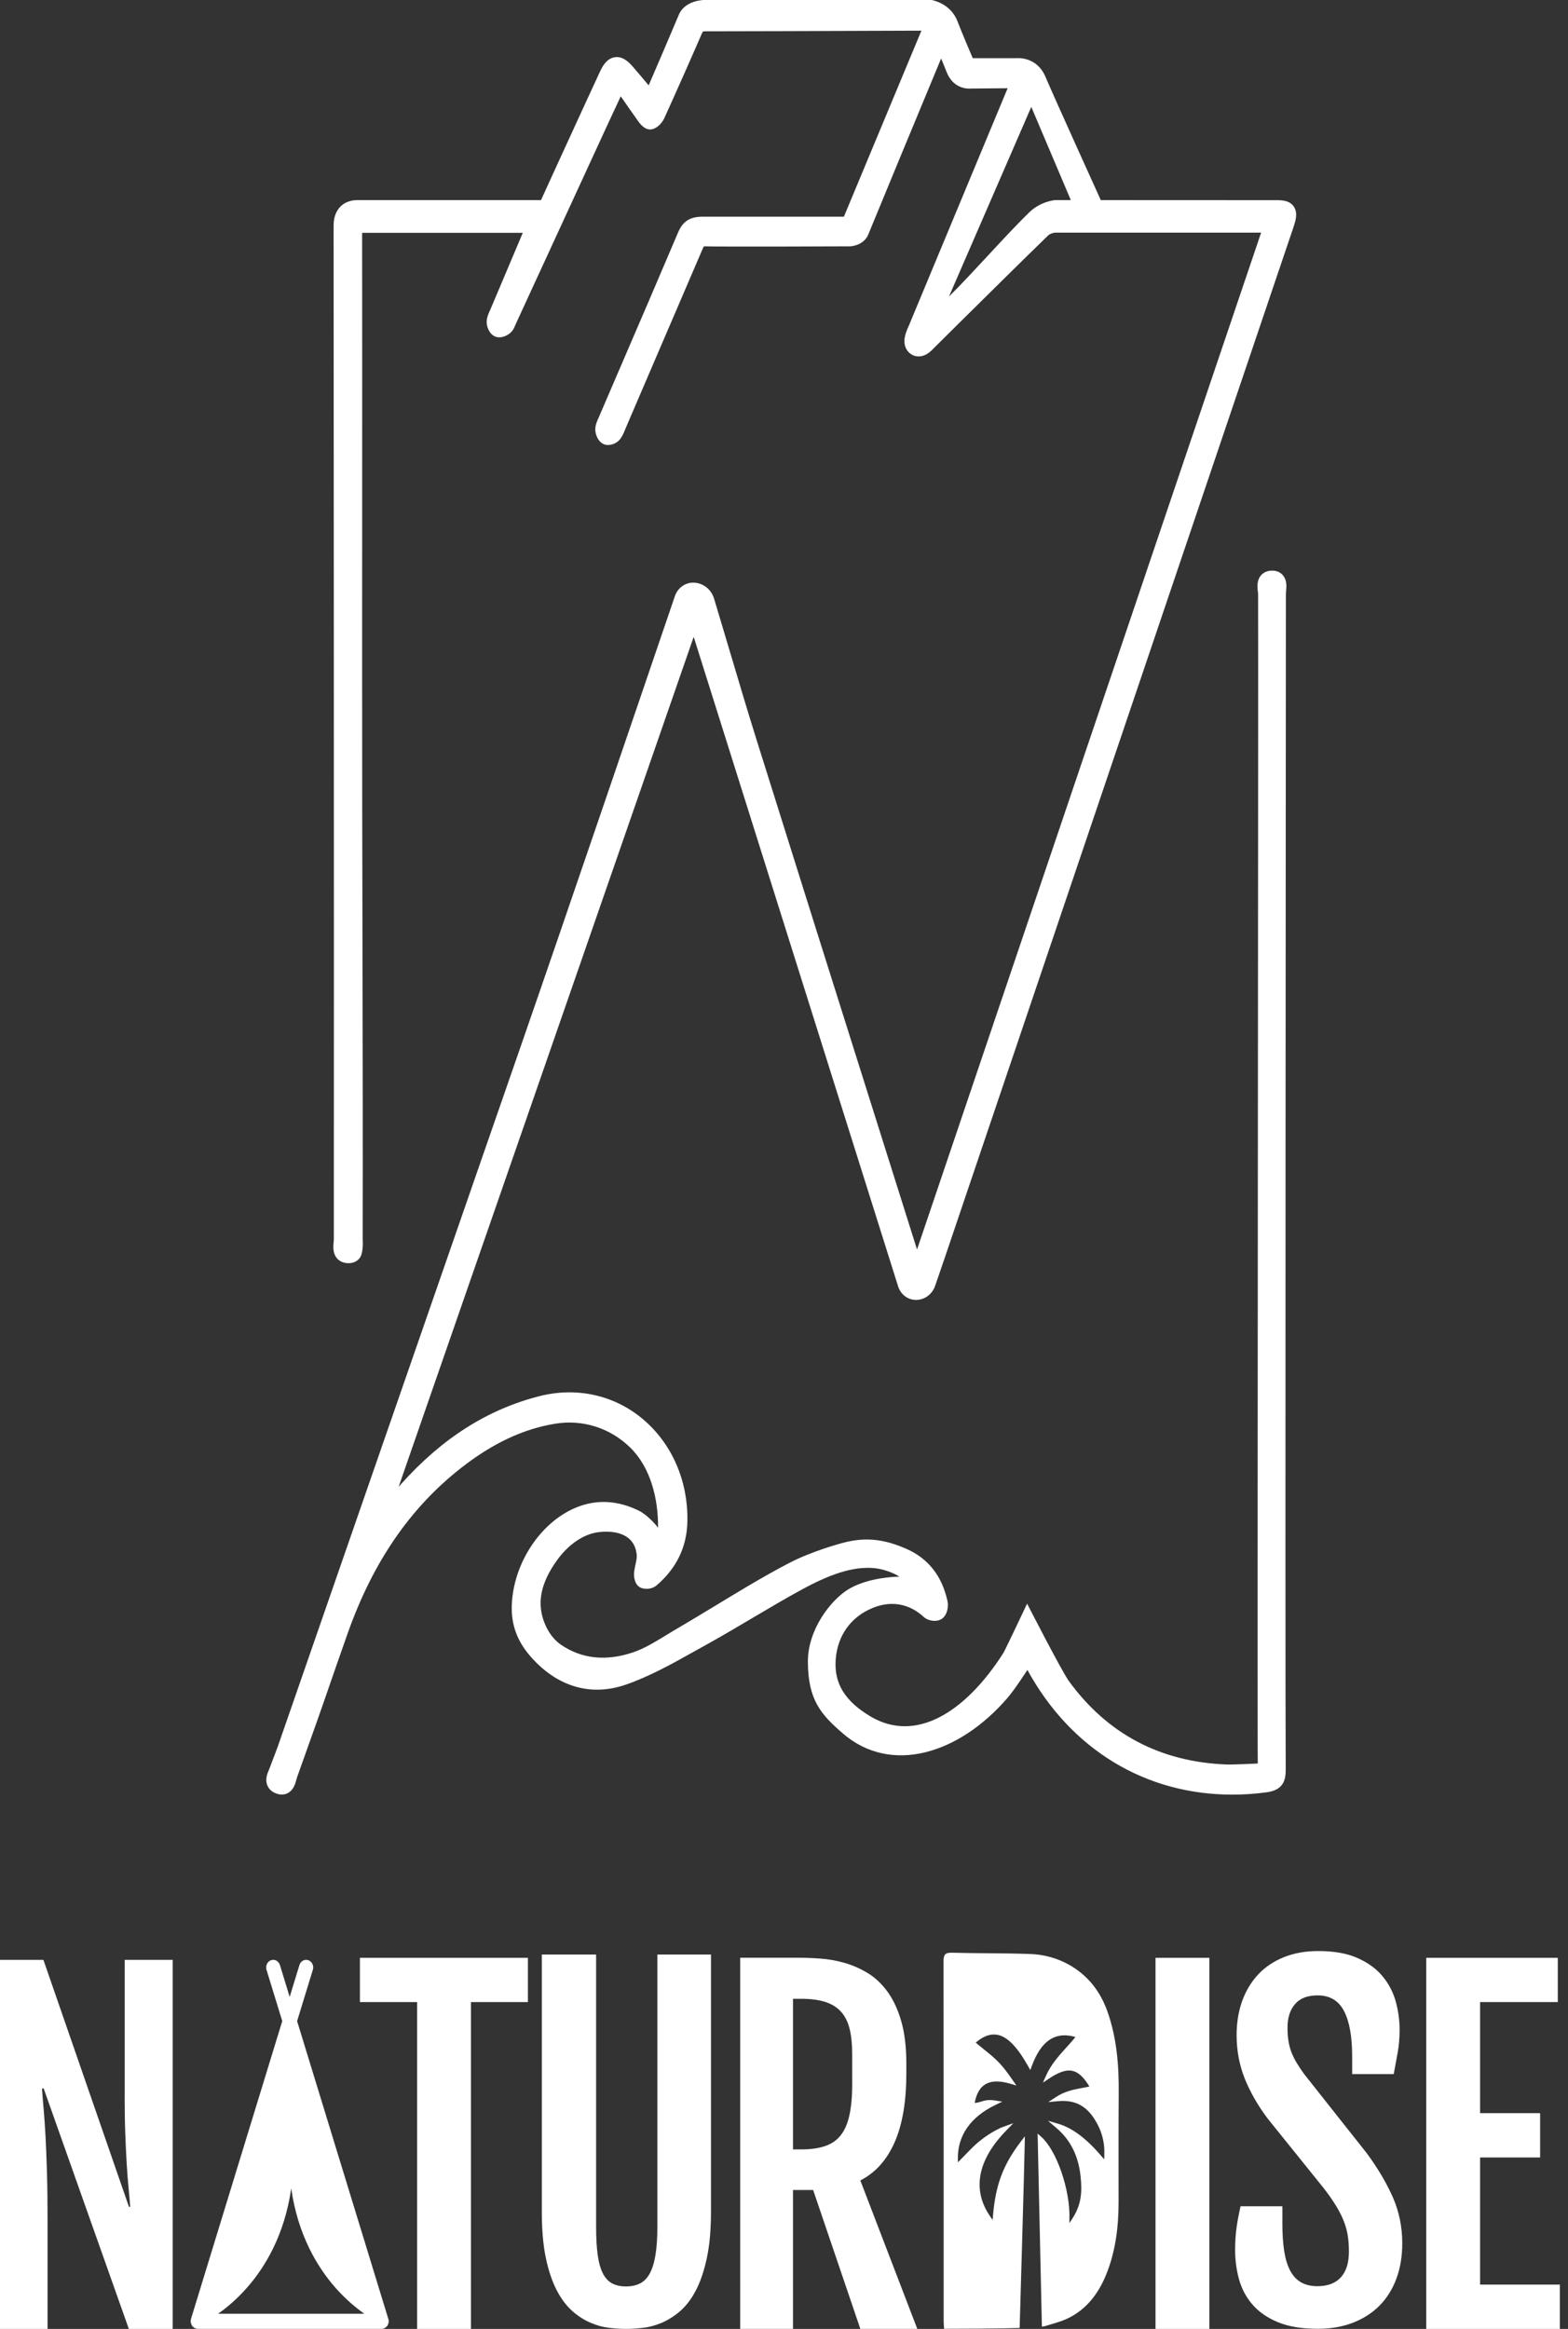 <svg width="101" height="150" viewBox="0 0 101 150" fill="none" xmlns="http://www.w3.org/2000/svg">
<rect x="0" y="0" width="101" height="150" fill="#333333" stroke="none"/>
<g clip-path="url(#clip0_192_2539)">
<path d="M82.817 113.913C82.773 107.946 82.829 38.229 82.829 38.229C82.829 38.179 82.837 38.125 82.841 38.066C82.868 37.788 82.908 37.372 82.634 37.048C82.518 36.915 82.307 36.753 81.953 36.753C81.949 36.753 81.945 36.753 81.941 36.753C81.567 36.753 81.345 36.919 81.225 37.056C80.943 37.389 80.99 37.817 81.022 38.096C81.03 38.154 81.038 38.208 81.038 38.258C81.062 43.65 80.975 111.43 81.018 113.584C81.018 113.584 79.399 113.663 79.001 113.646C74.74 113.484 71.323 111.676 68.848 108.271C68.379 107.622 66.159 103.286 66.159 103.286C66.159 103.286 64.75 106.275 64.627 106.471C62.156 110.337 58.962 112.266 56.081 110.557C54.378 109.547 53.785 108.412 53.821 107.09C53.861 105.597 54.605 104.338 55.95 103.681C57.342 102.999 58.584 103.294 59.503 104.146C59.781 104.404 60.354 104.5 60.692 104.246C61.038 103.984 61.102 103.44 61.034 103.132C60.68 101.506 59.789 100.376 58.389 99.76C57.076 99.186 55.846 98.941 54.239 99.386C54.239 99.386 52.333 99.885 50.83 100.671C49.135 101.552 47.48 102.571 45.872 103.544C45.057 104.038 44.241 104.529 43.417 105.011C43.222 105.128 43.028 105.244 42.833 105.365C42.14 105.785 41.484 106.184 40.788 106.421C39.041 107.011 37.478 106.849 36.141 105.938C35.441 105.464 34.995 104.583 34.864 103.772C34.685 102.679 35.087 101.594 35.882 100.488C36.63 99.453 37.613 98.791 38.576 98.679C39.391 98.584 40.075 98.729 40.497 99.083C40.796 99.332 40.967 99.681 41.014 100.151C41.03 100.309 40.987 100.521 40.939 100.741C40.903 100.916 40.863 101.095 40.843 101.269C40.816 101.548 40.871 102.113 41.309 102.276C41.583 102.375 42.005 102.355 42.284 102.118C43.581 101.016 44.253 99.619 44.277 97.964C44.321 95.345 43.262 92.946 41.377 91.374C39.535 89.84 37.104 89.312 34.709 89.932C31.378 90.792 28.478 92.638 25.844 95.574C25.789 95.636 25.733 95.698 25.677 95.765L44.683 41.018L53.161 67.955C54.526 72.296 57.024 80.228 57.852 82.856C58.015 83.375 58.48 83.725 59.001 83.725C59.554 83.725 60.048 83.363 60.235 82.818C60.434 82.24 60.684 81.513 60.843 81.047L83.31 14.651C83.441 14.26 83.624 13.724 83.338 13.304C83.051 12.884 82.51 12.888 82.12 12.893L70.905 12.888C70.905 12.888 67.961 6.403 67.34 4.943C66.783 3.634 65.538 3.746 65.538 3.746C65.538 3.746 62.797 3.75 62.658 3.746C62.594 3.613 61.91 1.987 61.671 1.364C61.225 0.195 60.008 0 60.008 0H45.355C45.355 0 44.122 0 43.724 0.956C43.258 2.07 41.902 5.23 41.782 5.496C41.42 5.064 41.082 4.661 40.732 4.261C40.481 3.979 40.095 3.605 39.59 3.688C39.093 3.767 38.822 4.237 38.659 4.586L37.8 6.444C36.793 8.623 34.848 12.888 34.848 12.888H23.008C22.435 12.893 22.089 13.134 21.902 13.333C21.711 13.537 21.484 13.911 21.488 14.531C21.488 14.531 21.52 60.613 21.504 79.808C21.504 79.862 21.496 79.92 21.492 79.983C21.464 80.278 21.42 80.723 21.719 81.06C21.846 81.201 22.077 81.363 22.471 81.359C22.825 81.351 23.036 81.189 23.151 81.051C23.433 80.723 23.362 79.871 23.362 79.821C23.386 67.568 23.318 55.304 23.326 43.051C23.33 36.599 23.33 30.151 23.33 23.698C23.33 23.698 23.326 15.03 23.326 14.996H33.674L31.581 19.948C31.49 20.139 31.378 20.376 31.351 20.655C31.315 21.016 31.518 21.511 31.88 21.669C32.234 21.823 32.632 21.644 32.867 21.445C33.053 21.287 33.137 21.075 33.193 20.933L39.065 8.178C39.343 7.575 39.626 6.972 39.932 6.315L39.984 6.203C40.362 6.748 40.712 7.251 41.066 7.75C41.229 7.978 41.568 8.452 42.045 8.315C42.407 8.207 42.678 7.862 42.797 7.596C43.776 5.434 44.516 3.758 45.204 2.17C45.252 2.058 45.279 2.033 45.279 2.033C45.279 2.033 45.315 2.016 45.427 2.016C48.864 2.012 52.301 2 55.739 1.987L59.351 1.975L54.358 13.957C54.358 13.957 48.279 13.953 45.264 13.957C44.46 13.957 43.994 14.227 43.672 14.984C42.447 17.873 41.205 20.755 39.964 23.636L38.572 26.874L38.536 26.953C38.456 27.136 38.353 27.361 38.345 27.635C38.337 27.939 38.496 28.442 38.89 28.608C39.264 28.766 39.745 28.558 39.956 28.267C40.111 28.055 40.203 27.822 40.286 27.619L40.652 26.758C42.188 23.187 43.724 19.611 45.256 16.036C45.276 15.986 45.323 15.861 45.375 15.865C46.588 15.903 54.764 15.865 54.764 15.865C54.764 15.865 55.632 15.84 55.934 15.092C57.251 11.886 58.58 8.685 59.908 5.484L60.621 3.767C60.756 4.079 60.867 4.382 60.991 4.677C61.46 5.825 62.51 5.704 62.51 5.704C62.51 5.704 64.858 5.683 64.905 5.683L58.564 20.921L58.512 21.041C58.416 21.258 58.313 21.503 58.269 21.785C58.206 22.193 58.353 22.58 58.655 22.792C58.954 23.008 59.355 23.012 59.702 22.804C59.908 22.679 60.064 22.517 60.203 22.372L61.977 20.613C63.819 18.792 65.657 16.971 67.511 15.167C67.623 15.059 67.842 14.984 67.989 14.984C71.414 14.984 81.233 14.984 81.233 14.984L59.069 80.478L56.479 72.262C53.885 64.039 51.291 55.815 48.713 47.587C48.136 45.745 47.579 43.866 47.038 42.045C46.759 41.097 46.298 39.572 45.996 38.557C45.809 37.942 45.264 37.526 44.647 37.526C44.122 37.526 43.652 37.871 43.473 38.391C42.132 42.328 36.547 58.738 33.626 67.148L31.112 74.391C26.7 87.105 22.288 99.818 17.879 112.532C17.863 112.574 17.354 113.917 17.334 113.967C17.223 114.216 17.06 114.59 17.219 114.989C17.287 115.16 17.446 115.388 17.796 115.517C18.138 115.642 18.393 115.567 18.548 115.484C18.914 115.284 19.021 114.881 19.093 114.615C19.105 114.565 19.121 114.515 19.133 114.474C19.543 113.31 20.434 110.844 20.835 109.676C21.357 108.167 21.878 106.658 22.411 105.153C24.034 100.596 26.409 97.133 29.68 94.563C31.701 92.975 33.69 92.035 35.755 91.699C37.529 91.408 39.296 91.965 40.593 93.233C41.91 94.518 42.407 96.538 42.387 98.405C42.236 98.168 41.647 97.544 41.158 97.303C39.769 96.621 38.397 96.555 37.072 97.112C34.796 98.068 33.069 100.7 32.966 103.373C32.918 104.608 33.3 105.676 34.136 106.645C35.842 108.628 38.031 109.289 40.298 108.508C41.834 107.98 43.282 107.169 44.687 106.383L45.47 105.947C46.477 105.39 47.483 104.795 48.458 104.217C49.501 103.602 50.575 102.962 51.649 102.379C53.404 101.423 54.943 100.858 56.352 101.003C56.913 101.062 57.569 101.307 57.931 101.548C56.928 101.569 55.58 101.793 54.641 102.367C53.499 103.065 52.039 104.965 52.039 107.003C52.039 109.51 52.906 110.441 54.271 111.63C57.374 114.332 61.774 112.985 64.901 109.352C65.379 108.799 66.171 107.564 66.178 107.556C68.987 112.694 73.793 115.588 79.375 115.588C80.091 115.588 80.816 115.542 81.555 115.442C82.729 115.301 82.825 114.578 82.817 113.913ZM32.107 20.584C32.107 20.58 32.123 20.559 32.111 20.555C32.114 20.555 32.118 20.555 32.123 20.551C32.118 20.563 32.114 20.572 32.107 20.584ZM67.985 12.888C67.985 12.888 67.05 12.938 66.274 13.699C64.75 15.188 62.642 17.603 61.126 19.1L66.429 6.885L68.975 12.888H67.985Z" fill="white"/>
<path d="M8.029 134.9C8.029 135.819 8.041 136.646 8.068 137.378C8.096 138.109 8.124 138.766 8.16 139.348C8.196 139.93 8.236 140.446 8.279 140.899C8.323 141.352 8.359 141.768 8.387 142.138H8.307L2.797 126.231H0V150H3.063V143.015C3.063 141.81 3.052 140.766 3.024 139.889C2.996 139.012 2.968 138.247 2.932 137.586C2.896 136.929 2.857 136.355 2.813 135.868C2.769 135.382 2.733 134.929 2.705 134.513H2.813L8.299 150H11.124V126.231H8.033V134.9H8.029Z" fill="white"/>
<path d="M23.183 128.95H26.867V150H30.336V128.95H34.004V126.098H23.183V128.95Z" fill="white"/>
<path d="M42.343 143.406C42.343 144.154 42.3 144.774 42.216 145.269C42.132 145.763 42.005 146.158 41.842 146.449C41.675 146.745 41.468 146.953 41.213 147.077C40.959 147.202 40.66 147.264 40.322 147.264C39.984 147.264 39.69 147.202 39.447 147.077C39.2 146.953 39.001 146.74 38.846 146.449C38.691 146.154 38.576 145.763 38.504 145.269C38.432 144.774 38.397 144.154 38.397 143.406V125.886H34.9V142.442C34.9 143.618 34.987 144.616 35.162 145.443C35.337 146.271 35.572 146.961 35.866 147.522C36.161 148.083 36.495 148.524 36.869 148.853C37.243 149.181 37.633 149.43 38.035 149.601C38.436 149.775 38.834 149.884 39.232 149.929C39.63 149.975 39.992 150 40.322 150C40.652 150 41.018 149.975 41.42 149.929C41.822 149.884 42.228 149.771 42.634 149.601C43.039 149.426 43.433 149.177 43.811 148.853C44.189 148.524 44.528 148.083 44.822 147.522C45.116 146.961 45.351 146.267 45.53 145.435C45.709 144.604 45.797 143.606 45.797 142.442V125.886H42.343V143.406Z" fill="white"/>
<path d="M77.899 126.098H74.43V150H77.899V126.098Z" fill="white"/>
<path d="M88.044 138.691L84.014 133.598C83.843 133.366 83.692 133.141 83.561 132.925C83.425 132.709 83.314 132.488 83.219 132.26C83.123 132.031 83.051 131.782 83.004 131.511C82.956 131.241 82.932 130.938 82.932 130.601C82.932 129.965 83.091 129.462 83.413 129.083C83.736 128.705 84.221 128.518 84.874 128.518C85.657 128.518 86.226 128.855 86.576 129.532C86.927 130.21 87.097 131.183 87.097 132.451V133.586H89.775C89.874 133.062 89.962 132.584 90.038 132.152C90.113 131.719 90.153 131.245 90.153 130.73C90.153 130.123 90.07 129.52 89.906 128.917C89.739 128.314 89.457 127.77 89.055 127.287C88.653 126.801 88.116 126.41 87.44 126.111C86.767 125.811 85.924 125.662 84.917 125.662C84.086 125.662 83.342 125.795 82.689 126.061C82.033 126.327 81.48 126.701 81.034 127.179C80.589 127.661 80.246 128.231 80.008 128.892C79.773 129.553 79.654 130.281 79.654 131.075C79.654 132.064 79.829 132.996 80.175 133.869C80.525 134.742 81.018 135.607 81.663 136.463L85.279 140.953C85.602 141.373 85.864 141.751 86.071 142.092C86.278 142.433 86.441 142.758 86.56 143.065C86.68 143.373 86.767 143.685 86.815 143.996C86.863 144.308 86.887 144.653 86.887 145.023C86.887 145.751 86.712 146.304 86.365 146.682C86.015 147.061 85.514 147.248 84.854 147.248C84.436 147.248 84.078 147.16 83.787 146.99C83.497 146.815 83.266 146.562 83.091 146.221C82.916 145.88 82.793 145.464 82.717 144.969C82.642 144.475 82.602 143.905 82.602 143.261V142.101H79.908C79.793 142.604 79.706 143.074 79.646 143.506C79.586 143.938 79.558 144.412 79.558 144.928C79.558 145.564 79.642 146.183 79.805 146.79C79.972 147.397 80.254 147.938 80.66 148.412C81.066 148.89 81.611 149.272 82.296 149.559C82.98 149.846 83.839 149.992 84.874 149.992C85.713 149.992 86.469 149.863 87.137 149.605C87.806 149.347 88.379 148.981 88.852 148.507C89.326 148.033 89.688 147.451 89.942 146.774C90.197 146.092 90.324 145.327 90.324 144.479C90.324 143.452 90.129 142.479 89.735 141.56C89.337 140.65 88.776 139.689 88.044 138.691Z" fill="white"/>
<path d="M95.337 147.144V138.958H99.204V136.101H95.337V128.95H100.342V126.098H91.868V150H100.477V147.144H95.337Z" fill="white"/>
<path d="M57.629 137.972C58.13 136.829 58.381 135.349 58.381 133.528V132.925C58.381 131.844 58.269 130.921 58.046 130.16C57.824 129.399 57.525 128.767 57.155 128.264C56.785 127.761 56.36 127.362 55.882 127.075C55.405 126.788 54.907 126.568 54.394 126.423C53.881 126.277 53.368 126.186 52.855 126.148C52.341 126.111 51.872 126.094 51.442 126.094H47.678V149.996H51.08V141.053H52.377L55.417 149.996H59.085L55.417 140.438C56.391 139.939 57.127 139.116 57.629 137.972ZM54.895 134.185C54.895 134.987 54.836 135.661 54.72 136.205C54.605 136.75 54.418 137.191 54.159 137.519C53.901 137.852 53.563 138.084 53.141 138.226C52.723 138.367 52.21 138.438 51.601 138.438H51.08V128.738H51.601C52.234 128.738 52.763 128.809 53.181 128.946C53.599 129.088 53.937 129.3 54.191 129.591C54.446 129.882 54.625 130.247 54.732 130.697C54.84 131.146 54.892 131.678 54.892 132.293V134.185H54.895Z" fill="white"/>
<path d="M71.331 129.549C70.921 128.393 70.241 127.458 69.254 126.788C68.387 126.202 67.404 125.895 66.381 125.853C64.691 125.791 62.996 125.816 61.305 125.77C60.875 125.757 60.776 125.903 60.776 126.331C60.788 134.047 60.784 141.76 60.784 149.476C60.784 149.642 60.8 149.813 60.812 149.992C61.906 149.992 64.138 149.983 65.677 149.942C65.677 149.942 65.677 149.909 65.681 149.863V149.896V149.854C65.709 148.894 65.968 140.072 66.007 138.014L66.015 137.594L65.769 137.914C64.611 139.427 64.122 140.733 63.959 142.737L63.939 142.978L63.803 142.787C62.594 141.061 62.948 139.128 64.83 137.207L65.275 136.75L64.695 136.958C64.571 136.999 64.452 137.049 64.337 137.107C63.907 137.315 63.477 137.594 63.059 137.935C62.769 138.172 62.502 138.45 62.22 138.741C62.097 138.87 61.969 138.999 61.842 139.128L61.703 139.269L61.699 139.061C61.671 137.556 62.51 136.347 64.13 135.569L64.559 135.361L64.094 135.286C63.66 135.216 63.401 135.295 63.195 135.361C63.091 135.395 63 135.419 62.9 135.432L62.781 135.444L62.809 135.316C62.928 134.788 63.155 134.426 63.485 134.235C63.863 134.014 64.388 134.006 65.088 134.21L65.47 134.322L65.232 133.981C64.965 133.598 64.703 133.228 64.416 132.917C64.098 132.572 63.744 132.289 63.401 132.014L63.37 131.99C63.227 131.873 63.083 131.757 62.94 131.636L62.849 131.561L62.94 131.486C63.413 131.104 63.855 130.971 64.293 131.067C64.921 131.212 65.534 131.852 66.226 133.079L66.365 133.328L66.465 133.058C67.046 131.486 67.917 130.867 69.131 131.162L69.274 131.2L69.174 131.32C69.007 131.524 68.832 131.715 68.657 131.906C68.168 132.451 67.702 132.967 67.38 133.686L67.177 134.139L67.571 133.877C68.761 133.083 69.397 133.183 70.097 134.268L70.173 134.388L69.747 134.472C69.147 134.584 68.582 134.692 68.017 135.066L67.523 135.39L68.096 135.336C68.82 135.27 69.735 135.332 70.455 136.417C70.953 137.17 71.172 137.943 71.132 138.854L71.124 139.078L70.985 138.916C69.986 137.735 69.083 137.058 68.152 136.783L67.499 136.592L68.032 137.045C68.948 137.818 69.461 138.841 69.604 140.172C69.712 141.203 69.656 142.026 69.043 142.94L68.88 143.182L68.888 142.882C68.928 141.003 68.056 138.492 67.062 137.619L66.835 137.419L66.843 137.735C66.938 142.159 67.109 149.742 67.109 149.742L67.114 149.859H67.118C67.177 149.85 67.229 149.842 67.261 149.834C67.551 149.755 67.838 149.659 68.128 149.572C69.648 149.114 70.63 148 71.227 146.562C71.84 145.082 72.051 143.481 72.051 141.86C72.051 139.531 72.043 137.203 72.059 134.879C72.079 133.07 71.943 131.274 71.331 129.549Z" fill="white"/>
<path d="M25.013 149.356L19.244 130.522L19.137 130.177L20.151 126.872C20.231 126.614 20.099 126.339 19.861 126.252C19.622 126.169 19.367 126.306 19.288 126.564L18.659 128.618L18.031 126.564C17.951 126.306 17.696 126.169 17.458 126.252C17.219 126.335 17.092 126.614 17.167 126.872L18.182 130.177L18.074 130.522L12.302 149.356C12.298 149.372 12.302 149.389 12.298 149.405C12.29 149.439 12.278 149.472 12.278 149.505C12.278 149.522 12.286 149.534 12.286 149.547C12.29 149.576 12.294 149.597 12.302 149.626C12.313 149.672 12.329 149.713 12.349 149.755C12.357 149.767 12.357 149.784 12.365 149.796C12.373 149.805 12.381 149.809 12.389 149.817C12.421 149.854 12.457 149.888 12.496 149.913C12.512 149.925 12.524 149.938 12.544 149.946C12.604 149.975 12.668 149.996 12.735 149.996H24.587C24.659 149.996 24.723 149.975 24.778 149.946C24.794 149.938 24.81 149.925 24.826 149.913C24.866 149.884 24.901 149.854 24.933 149.817C24.941 149.809 24.949 149.805 24.957 149.796C24.965 149.784 24.965 149.767 24.973 149.755C24.997 149.713 25.009 149.672 25.021 149.626C25.029 149.601 25.033 149.576 25.037 149.547C25.037 149.534 25.045 149.522 25.045 149.505C25.045 149.468 25.033 149.439 25.025 149.405C25.017 149.393 25.021 149.372 25.013 149.356ZM14.048 149.023C14.585 148.645 15.265 148.088 15.954 147.293C17.056 146.03 18.325 143.972 18.759 140.949C19.188 143.976 20.462 146.03 21.559 147.293C22.248 148.083 22.928 148.64 23.465 149.023H14.048Z" fill="white"/>
</g>
<defs>
<clipPath id="clip0_192_2539">
<rect width="100.478" height="150" fill="white"/>
</clipPath>
</defs>
</svg>

